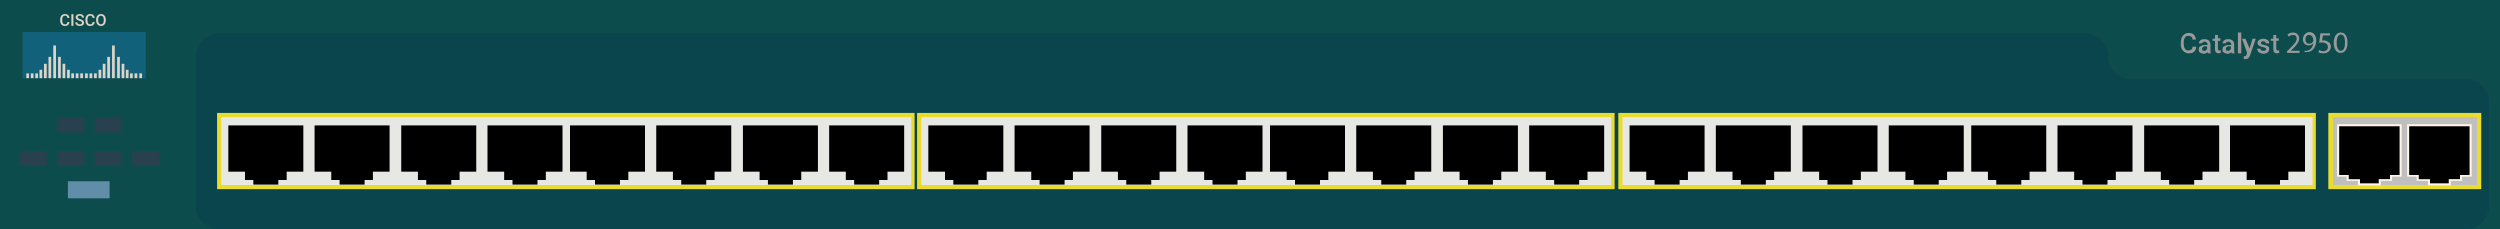 <?xml version="1.0" encoding="utf-8"?>
<!-- Copyright 2022 Virtual Console LLC. All rights reserved. Generator: Adobe Illustrator 23.1.0, SVG Export Plug-In . SVG Version: 6.00 Build 0)  -->
<svg version="1.1" id="Cisco_Catalyst_2950T_24" xmlns="http://www.w3.org/2000/svg" xmlns:xlink="http://www.w3.org/1999/xlink"
	 x="0px" y="0px" viewBox="0 0 600 55" style="enable-background:new 0 0 600 55;" xml:space="preserve">
<style type="text/css">
	.st0{fill:#0D4C4D;}
	.st1{fill:#0A454D;}
	.st2{fill:#989999;}
	.st3{fill:#EADC2D;}
	.st4{fill:#E7E7E3;}
	.st5{fill:#608DA8;}
	.st6{fill:#294051;}
	.st7{fill:#BFBFBF;}
	.st8{fill:#FFF5E9;}
	.st9{fill:#11617B;}
	.st10{fill:#DED4C6;}
</style>
<rect class="st0" width="600" height="55"/>
<path class="st1" d="M500.5,8h-448c-3,0-5.5,2.5-5.5,5.5v36c0,3,2.5,5.5,5.5,5.5h539.4c3,0,5.5-2.5,5.5-5.5v-25
	c0-3-2.5-5.5-5.5-5.5h-80.4c-3,0-5.5-2.5-5.5-5.5l0,0C506.1,10.5,503.5,8,500.5,8z"/>
<g>
	<path class="st2" d="M527.1,11.2c0,0.5-0.2,0.9-0.5,1.2s-0.7,0.4-1.3,0.4
		c-0.4,0-0.7-0.1-1-0.3s-0.5-0.4-0.7-0.8s-0.2-0.7-0.2-1.1
		v-0.4c0-0.4,0.1-0.8,0.2-1.2C523.8,8.7,524,8.4,524.3,8.2
		s0.6-0.3,1-0.3c0.5,0,0.9,0.1,1.2,0.4c0.3,0.3,0.5,0.7,0.5,1.2
		h-0.8c0-0.3-0.1-0.6-0.3-0.7C525.7,8.7,525.5,8.6,525.2,8.6
		c-0.4,0-0.6,0.1-0.8,0.4c-0.2,0.3-0.3,0.6-0.3,1.1v0.4
		c0,0.5,0.1,0.9,0.3,1.2s0.4,0.4,0.8,0.4
		c0.3,0,0.6-0.1,0.7-0.2c0.2-0.1,0.3-0.4,0.3-0.7
		C526.2,11.2,527.1,11.2,527.1,11.2z"/>
	<path class="st2" d="M529.9,12.8c0-0.1-0.1-0.2-0.1-0.3
		c-0.2,0.3-0.6,0.4-0.9,0.4c-0.3,0-0.6-0.1-0.9-0.3
		s-0.3-0.4-0.3-0.7c0-0.4,0.1-0.7,0.4-0.8
		c0.3-0.2,0.7-0.3,1.2-0.3h0.5v-0.2
		c0-0.2-0.1-0.3-0.2-0.4C529.5,10.1,529.3,10,529.1,10
		s-0.3,0-0.4,0.1C528.6,10.2,528.5,10.3,528.5,10.4h-0.8
		c0-0.2,0.1-0.4,0.2-0.5c0.1-0.2,0.3-0.3,0.5-0.4
		s0.5-0.1,0.7-0.1c0.4,0,0.7,0.1,1,0.3
		c0.2,0.2,0.4,0.5,0.4,0.9V12c0,0.3,0,0.6,0.1,0.7v0.1H529.9z
		 M529,12.2c0.2,0,0.3,0,0.4-0.1c0.1-0.1,0.2-0.2,0.3-0.3
		v-0.7h-0.4c-0.3,0-0.5,0.1-0.6,0.2C528.6,11.4,528.5,11.5,528.5,11.7
		c0,0.1,0,0.3,0.1,0.4C528.7,12.1,528.8,12.2,529,12.2z"/>
	<path class="st2" d="M532.3,8.4v0.8h0.6v0.6h-0.6v1.9
		c0,0.1,0,0.2,0.1,0.3s0.1,0.1,0.3,0.1c0.1,0,0.2,0,0.3,0
		v0.6c-0.2,0-0.3,0.1-0.5,0.1c-0.6,0-0.9-0.3-0.9-1v-2H531v-0.5
		h0.6V8.4H532.3z"/>
	<path class="st2" d="M535.6,12.8C535.6,12.7,535.5,12.6,535.5,12.5
		c-0.2,0.3-0.6,0.4-0.9,0.4c-0.3,0-0.6-0.1-0.9-0.3
		s-0.3-0.4-0.3-0.7c0-0.4,0.1-0.7,0.4-0.8
		C534.1,10.9,534.5,10.8,535,10.8h0.5v-0.2c0-0.2-0.1-0.3-0.2-0.4
		C535.2,10.1,535,10,534.8,10S534.5,10,534.4,10.1
		c-0.1,0.1-0.2,0.2-0.2,0.3h-0.8c0-0.2,0.1-0.4,0.2-0.5
		c0.1-0.2,0.3-0.3,0.5-0.4s0.5-0.1,0.7-0.1
		c0.4,0,0.7,0.1,1,0.3c0.2,0.2,0.4,0.5,0.4,0.9V12
		c0,0.3,0,0.6,0.1,0.7v0.1H535.6z M534.7,12.2
		c0.2,0,0.3,0,0.4-0.1c0.1-0.1,0.2-0.2,0.3-0.3v-0.7H535
		c-0.3,0-0.5,0.1-0.6,0.2c-0.1,0.1-0.2,0.2-0.2,0.4
		c0,0.1,0,0.3,0.1,0.4C534.4,12.1,534.6,12.2,534.7,12.2z"/>
	<path class="st2" d="M537.9,12.8h-0.8v-5h0.8V12.8z"/>
	<path class="st2" d="M539.9,11.6l0.7-2.3h0.8l-1.4,4
		c-0.2,0.6-0.6,0.9-1.1,0.9c-0.1,0-0.2,0-0.4-0.1V13.5h0.1
		c0.2,0,0.3,0,0.4-0.1c0.1-0.1,0.2-0.2,0.2-0.4l0.1-0.3
		l-1.2-3.4h0.8L539.9,11.6z"/>
	<path class="st2" d="M543.9,11.8c0-0.1-0.1-0.2-0.2-0.3
		c-0.1-0.1-0.3-0.1-0.6-0.2c-0.3-0.1-0.5-0.1-0.7-0.2
		c-0.4-0.2-0.6-0.5-0.6-0.8s0.1-0.5,0.4-0.7
		c0.3-0.2,0.6-0.3,1-0.3s0.7,0.1,1,0.3s0.4,0.5,0.4,0.8
		h-0.8c0-0.1-0.1-0.3-0.2-0.4c-0.1-0.1-0.3-0.1-0.4-0.1
		c-0.2,0-0.3,0-0.4,0.1c-0.1,0.1-0.2,0.2-0.2,0.3
		s0,0.2,0.2,0.3c0.1,0.1,0.3,0.1,0.6,0.2
		c0.3,0.1,0.5,0.1,0.7,0.2c0.2,0.1,0.3,0.2,0.4,0.3
		c0.1,0.1,0.1,0.3,0.1,0.5c0,0.3-0.1,0.6-0.4,0.8
		s-0.6,0.3-1,0.3c-0.3,0-0.5-0.1-0.8-0.2
		c-0.2-0.1-0.4-0.2-0.5-0.4s-0.2-0.4-0.2-0.6H542.5
		c0,0.2,0.1,0.3,0.2,0.4s0.3,0.1,0.5,0.1s0.4,0,0.5-0.1
		C543.8,12,543.9,11.9,543.9,11.8z"/>
	<path class="st2" d="M546.3,8.4v0.8h0.6v0.6h-0.6v1.9
		c0,0.1,0,0.2,0.1,0.3s0.1,0.1,0.3,0.1c0.1,0,0.2,0,0.3,0
		v0.6c-0.2,0-0.3,0.1-0.5,0.1c-0.6,0-0.9-0.3-0.9-1v-2H545v-0.5
		h0.6V8.4H546.3z"/>
</g>
<g>
	<polyline class="st3" points="52.1,27.1 219.5,27.1 219.5,45.4 52.1,45.4 	"/>
	<polyline class="st4" points="53.1,44.4 218.7,44.4 218.7,28.1 53.1,28.1 	"/>
	<polygon points="121,41.2 121,43.2 123,43.2 123,44.3 129,44.3 129,43.2 131,43.2 
		131,41.2 135,41.2 135,30.1 117,30.1 117,41.2 	"/>
	<polygon points="100.3,41.2 100.3,43.2 102.3,43.2 102.3,44.3 
		108.3,44.3 108.3,43.2 110.3,43.2 110.3,41.2 114.3,41.2 
		114.3,30.1 96.3,30.1 96.3,41.2 	"/>
	<polygon points="79.5,41.2 79.5,43.2 81.5,43.2 81.5,44.3 87.5,44.3 87.5,43.2 
		89.5,43.2 89.5,41.2 93.5,41.2 93.5,30.1 75.5,30.1 75.5,41.2 	"/>
	<polygon points="58.8,41.2 58.8,43.2 60.8,43.2 60.8,44.3 66.8,44.3 
		66.8,43.2 68.8,43.2 68.8,41.2 72.8,41.2 72.8,30.1 
		54.8,30.1 54.8,41.2 	"/>
	<polygon points="203,41.2 203,43.2 205,43.2 205,44.3 211,44.3 211,43.2 213,43.2 
		213,41.2 217,41.2 217,30.1 199,30.1 199,41.2 	"/>
	<polygon points="182.3,41.2 182.3,43.2 184.3,43.2 184.3,44.3 
		190.3,44.3 190.3,43.2 192.3,43.2 192.3,41.2 196.3,41.2 
		196.3,30.1 178.3,30.1 178.3,41.2 	"/>
	<polygon points="161.5,41.2 161.5,43.2 163.5,43.2 163.5,44.3 169.5,44.3 169.5,43.2 
		171.5,43.2 171.5,41.2 175.5,41.2 175.5,30.1 157.5,30.1 157.5,41.2 	"/>
	<polygon points="140.8,41.2 140.8,43.2 142.8,43.2 142.8,44.3 
		148.8,44.3 148.8,43.2 150.8,43.2 150.8,41.2 154.8,41.2 
		154.8,30.1 136.8,30.1 136.8,41.2 	"/>
</g>
<g>
	<polyline class="st3" points="220.1,27.1 387.5,27.1 387.5,45.4 220.1,45.4 	"/>
	<polyline class="st4" points="221.1,44.4 386.7,44.4 386.7,28.1 221.1,28.1 	"/>
	<polygon points="289,41.2 289,43.2 291,43.2 291,44.3 297,44.3 297,43.2 299,43.2 
		299,41.2 303,41.2 303,30.1 285,30.1 285,41.2 	"/>
	<polygon points="268.3,41.2 268.3,43.2 270.3,43.2 270.3,44.3 
		276.3,44.3 276.3,43.2 278.3,43.2 278.3,41.2 282.3,41.2 
		282.3,30.1 264.3,30.1 264.3,41.2 	"/>
	<polygon points="247.5,41.2 247.5,43.2 249.5,43.2 249.5,44.3 255.5,44.3 255.5,43.2 
		257.5,43.2 257.5,41.2 261.5,41.2 261.5,30.1 243.5,30.1 243.5,41.2 	"/>
	<polygon points="226.8,41.2 226.8,43.2 228.8,43.2 228.8,44.3 
		234.8,44.3 234.8,43.2 236.8,43.2 236.8,41.2 240.8,41.2 
		240.8,30.1 222.8,30.1 222.8,41.2 	"/>
	<polygon points="371,41.2 371,43.2 373,43.2 373,44.3 379,44.3 379,43.2 381,43.2 
		381,41.2 385,41.2 385,30.1 367,30.1 367,41.2 	"/>
	<polygon points="350.3,41.2 350.3,43.2 352.3,43.2 352.3,44.3 
		358.3,44.3 358.3,43.2 360.3,43.2 360.3,41.2 364.3,41.2 
		364.3,30.1 346.3,30.1 346.3,41.2 	"/>
	<polygon points="329.5,41.2 329.5,43.2 331.5,43.2 331.5,44.3 337.5,44.3 337.5,43.2 
		339.5,43.2 339.5,41.2 343.5,41.2 343.5,30.1 325.5,30.1 325.5,41.2 	"/>
	<polygon points="308.8,41.2 308.8,43.2 310.8,43.2 310.8,44.3 
		316.8,44.3 316.8,43.2 318.8,43.2 318.8,41.2 322.8,41.2 
		322.8,30.1 304.8,30.1 304.8,41.2 	"/>
</g>
<g>
	<polyline class="st3" points="388.4,27.1 555.8,27.1 555.8,45.4 388.4,45.4 	"/>
	<polyline class="st4" points="389.4,44.4 555,44.4 555,28.1 389.4,28.1 	"/>
	<polygon points="457.3,41.2 457.3,43.2 459.3,43.2 459.3,44.3 
		465.3,44.3 465.3,43.2 467.3,43.2 467.3,41.2 471.3,41.2 
		471.3,30.1 453.3,30.1 453.3,41.2 	"/>
	<polygon points="436.6,41.2 436.6,43.2 438.6,43.2 438.6,44.3 
		444.6,44.3 444.6,43.2 446.6,43.2 446.6,41.2 450.6,41.2 
		450.6,30.1 432.6,30.1 432.6,41.2 	"/>
	<polygon points="415.8,41.2 415.8,43.2 417.8,43.2 417.8,44.3 
		423.8,44.3 423.8,43.2 425.8,43.2 425.8,41.2 429.8,41.2 
		429.8,30.1 411.8,30.1 411.8,41.2 	"/>
	<polygon points="395.1,41.2 395.1,43.2 397.1,43.2 397.1,44.3 
		403.1,44.3 403.1,43.2 405.1,43.2 405.1,41.2 409.1,41.2 
		409.1,30.1 391.1,30.1 391.1,41.2 	"/>
	<polygon points="539.2,41.2 539.2,43.2 541.2,43.2 541.2,44.3 
		547.2,44.3 547.2,43.2 549.2,43.2 549.2,41.2 553.2,41.2 
		553.2,30.1 535.2,30.1 535.2,41.2 	"/>
	<polygon points="518.6,41.2 518.6,43.2 520.6,43.2 520.6,44.3 
		526.6,44.3 526.6,43.2 528.6,43.2 528.6,41.2 532.6,41.2 
		532.6,30.1 514.6,30.1 514.6,41.2 	"/>
	<polygon points="497.8,41.2 497.8,43.2 499.8,43.2 499.8,44.3 
		505.8,44.3 505.8,43.2 507.8,43.2 507.8,41.2 511.8,41.2 
		511.8,30.1 493.8,30.1 493.8,41.2 	"/>
	<polygon points="477.1,41.2 477.1,43.2 479.1,43.2 479.1,44.3 
		485.1,44.3 485.1,43.2 487.1,43.2 487.1,41.2 491.1,41.2 
		491.1,30.1 473.1,30.1 473.1,41.2 	"/>
</g>
<rect x="16.3" y="43.5" class="st5" width="10" height="4.1"/>
<rect x="4.7" y="36.3" class="st6" width="6.5" height="3.5"/>
<rect x="13.7" y="36.3" class="st6" width="6.5" height="3.5"/>
<rect x="22.7" y="36.3" class="st6" width="6.5" height="3.5"/>
<rect x="13.7" y="28.3" class="st6" width="6.5" height="3.5"/>
<rect x="22.7" y="28.3" class="st6" width="6.5" height="3.5"/>
<rect x="31.7" y="36.3" class="st6" width="6.5" height="3.5"/>
<g>
	<path class="st2" d="M548.9,12.7v-0.4l0.5-0.5c1.2-1.2,1.8-1.8,1.8-2.5
		c0-0.5-0.2-0.9-0.9-0.9c-0.4,0-0.8,0.2-1,0.4L549,8.3
		c0.3-0.3,0.8-0.5,1.3-0.5c1,0,1.5,0.7,1.5,1.4
		c0,0.9-0.6,1.6-1.6,2.6l-0.4,0.4l0,0h2.1v0.5
		C551.9,12.7,548.9,12.7,548.9,12.7z"/>
	<path class="st2" d="M553.1,12.2c0.1,0,0.3,0,0.5,0c0.4-0.1,0.7-0.2,1-0.5
		s0.5-0.7,0.6-1.3l0,0c-0.3,0.3-0.6,0.5-1.1,0.5
		c-0.9,0-1.4-0.6-1.4-1.5s0.7-1.7,1.6-1.7s1.6,0.8,1.6,2
		c0,1-0.4,1.8-0.8,2.2C554.7,12.3,554.2,12.5,553.7,12.5
		c-0.2,0-0.4,0-0.6,0L553.1,12.2L553.1,12.2z M553.3,9.5
		c0,0.6,0.4,1,0.9,1c0.4,0,0.8-0.2,0.9-0.5
		c0-0.1,0.1-0.1,0.1-0.2c0-0.8-0.3-1.4-1-1.4
		C553.7,8.3,553.3,8.8,553.3,9.5z"/>
	<path class="st2" d="M559.3,8.5H557.5l-0.2,1.2c0.1,0,0.2,0,0.4,0
		c0.4,0,0.7,0.1,1,0.3c0.4,0.2,0.7,0.6,0.7,1.2
		c0,0.9-0.7,1.6-1.8,1.6c-0.5,0-1-0.1-1.2-0.3l0.2-0.5
		c0.2,0.1,0.6,0.3,1,0.3c0.6,0,1.1-0.4,1.1-1
		s-0.4-1.1-1.4-1.1c-0.3,0-0.5,0-0.7,0.1L556.9,8h2.3v0.5H559.3z"/>
	<path class="st2" d="M563.4,10.2c0,1.6-0.6,2.5-1.7,2.5
		c-0.9,0-1.6-0.9-1.6-2.4c0-1.6,0.7-2.5,1.7-2.5
		C562.8,7.8,563.4,8.7,563.4,10.2z M560.8,10.3
		c0,1.2,0.4,1.9,1,1.9c0.7,0,1-0.8,1-2s-0.3-1.9-1-1.9
		C561.2,8.3,560.8,9,560.8,10.3z"/>
</g>
<polyline class="st3" points="558.8,45.4 595.5,45.4 595.5,27.1 558.8,27.1 "/>
<polyline class="st7" points="559.9,44.4 594.5,44.4 594.5,28.1 559.9,28.1 "/>
<g>
	<polygon points="563.5,42.2 563.5,43.2 566.2,43.2 566.2,44.3 571.2,44.3 
		571.2,43.2 573.8,43.2 573.8,42.2 576.2,42.2 576.2,30.1 
		561.2,30.1 561.2,42.2 	"/>
	<path class="st8" d="M571.4,44.5h-5.5v-1.1h-2.7v-1h-2.3V29.8h15.5v12.6h-2.3v1
		h-2.7V44.5z M566.4,44h4.5v-1h2.7v-1h2.3V30.3h-14.5V42h2.3v1h2.7V44z"/>
</g>
<g>
	<polygon points="580.3,42.2 580.3,43.2 582.9,43.2 582.9,44.3 
		587.9,44.3 587.9,43.2 590.6,43.2 590.6,42.2 592.9,42.2 
		592.9,30.1 577.9,30.1 577.9,42.2 	"/>
	<path class="st8" d="M588.2,44.5h-5.5v-1.1H580v-1h-2.3V29.8h15.5v12.6h-2.3v1h-2.7
		V44.5z M583.2,44h4.5v-1h2.7v-1h2.3V30.3h-14.5V42H580.5v1h2.7V44z"/>
</g>
<rect x="5.412" y="7.681" class="st9" width="29.575" height="11.082"/>
<g>
	<rect x="12.788" y="10.92" class="st10" width="0.648" height="7.844"/>
	<rect x="11.637" y="13.654" class="st10" width="0.648" height="5.109"/>
	<rect x="10.557" y="15.309" class="st10" width="0.648" height="3.454"/>
	<rect x="9.478" y="16.748" class="st10" width="0.648" height="2.015"/>
	<rect x="8.471" y="17.612" class="st10" width="0.648" height="1.151"/>
	<rect x="7.391" y="17.612" class="st10" width="0.648" height="1.151"/>
	<rect x="6.312" y="17.612" class="st10" width="0.648" height="1.151"/>
	<rect x="13.94" y="13.654" class="st10" width="0.648" height="5.109"/>
	<rect x="15.019" y="15.309" class="st10" width="0.648" height="3.454"/>
	<rect x="16.098" y="16.748" class="st10" width="0.648" height="2.015"/>
	<rect x="17.106" y="17.612" class="st10" width="0.648" height="1.151"/>
	<rect x="18.185" y="17.612" class="st10" width="0.648" height="1.151"/>
	<rect x="19.265" y="17.612" class="st10" width="0.648" height="1.151"/>
</g>
<g>
	<rect x="26.892" y="10.92" class="st10" width="0.648" height="7.844"/>
	<rect x="25.741" y="13.654" class="st10" width="0.648" height="5.109"/>
	<rect x="24.661" y="15.309" class="st10" width="0.648" height="3.454"/>
	<rect x="23.654" y="16.748" class="st10" width="0.648" height="2.015"/>
	<rect x="22.575" y="17.612" class="st10" width="0.648" height="1.151"/>
	<rect x="21.495" y="17.612" class="st10" width="0.648" height="1.151"/>
	<rect x="20.416" y="17.612" class="st10" width="0.648" height="1.151"/>
	<rect x="28.116" y="13.654" class="st10" width="0.648" height="5.109"/>
	<rect x="29.195" y="15.309" class="st10" width="0.648" height="3.454"/>
	<rect x="30.202" y="16.748" class="st10" width="0.648" height="2.015"/>
	<rect x="31.21" y="17.612" class="st10" width="0.648" height="1.151"/>
	<rect x="32.289" y="17.612" class="st10" width="0.648" height="1.151"/>
	<rect x="33.441" y="17.612" class="st10" width="0.648" height="1.151"/>
</g>
<g>
	<path class="st10" d="M16.667,5.289c-0.028,0.299-0.138,0.531-0.331,0.699
		c-0.192,0.167-0.448,0.251-0.767,0.251c-0.223,0-0.419-0.053-0.589-0.159
		s-0.301-0.256-0.393-0.451s-0.14-0.421-0.144-0.679V4.689
		c0-0.264,0.047-0.497,0.14-0.698S14.811,3.635,14.986,3.527
		s0.377-0.163,0.606-0.163c0.309,0,0.557,0.084,0.746,0.251
		c0.188,0.167,0.298,0.404,0.329,0.71h-0.484
		c-0.023-0.201-0.082-0.346-0.176-0.435c-0.094-0.089-0.232-0.134-0.414-0.134
		c-0.211,0-0.374,0.077-0.487,0.232s-0.171,0.381-0.174,0.68v0.248
		c0,0.303,0.054,0.534,0.162,0.693c0.108,0.159,0.267,0.239,0.476,0.239
		c0.191,0,0.334-0.043,0.431-0.129c0.096-0.086,0.157-0.229,0.183-0.429H16.667z"/>
	<path class="st10" d="M17.615,6.2h-0.484V3.402h0.484V6.2z"/>
	<path class="st10" d="M19.676,5.479c0-0.123-0.043-0.218-0.13-0.284
		c-0.086-0.067-0.243-0.134-0.468-0.202c-0.226-0.068-0.405-0.144-0.538-0.227
		c-0.255-0.16-0.383-0.369-0.383-0.627c0-0.226,0.092-0.411,0.276-0.557
		c0.184-0.146,0.423-0.219,0.716-0.219c0.195,0,0.368,0.036,0.521,0.108
		c0.152,0.072,0.272,0.174,0.359,0.307s0.131,0.28,0.131,0.441h-0.484
		c0-0.146-0.046-0.26-0.137-0.343s-0.223-0.124-0.393-0.124
		c-0.159,0-0.282,0.034-0.37,0.102c-0.088,0.068-0.132,0.163-0.132,0.284
		c0,0.103,0.047,0.188,0.142,0.257c0.095,0.069,0.251,0.135,0.469,0.2
		c0.218,0.065,0.393,0.138,0.525,0.221c0.132,0.083,0.229,0.177,0.29,0.284
		c0.062,0.107,0.092,0.232,0.092,0.376c0,0.233-0.089,0.419-0.268,0.556
		c-0.179,0.138-0.421,0.207-0.728,0.207c-0.202,0-0.389-0.037-0.558-0.112
		c-0.17-0.075-0.302-0.178-0.396-0.31s-0.141-0.286-0.141-0.461h0.486
		c0,0.159,0.053,0.282,0.158,0.369c0.105,0.087,0.256,0.131,0.452,0.131
		c0.169,0,0.296-0.034,0.382-0.103C19.633,5.683,19.676,5.592,19.676,5.479z"/>
	<path class="st10" d="M22.724,5.289c-0.028,0.299-0.138,0.531-0.331,0.699
		c-0.192,0.167-0.448,0.251-0.767,0.251c-0.223,0-0.419-0.053-0.589-0.159
		s-0.301-0.256-0.393-0.451s-0.14-0.421-0.144-0.679V4.689
		c0-0.264,0.047-0.497,0.14-0.698s0.228-0.356,0.403-0.465
		s0.377-0.163,0.606-0.163c0.309,0,0.557,0.084,0.746,0.251
		c0.188,0.167,0.298,0.404,0.329,0.71h-0.484
		c-0.023-0.201-0.082-0.346-0.176-0.435s-0.232-0.134-0.414-0.134
		c-0.211,0-0.374,0.077-0.487,0.232c-0.113,0.155-0.171,0.381-0.174,0.68v0.248
		c0,0.303,0.054,0.534,0.162,0.693c0.108,0.159,0.267,0.239,0.476,0.239
		c0.191,0,0.334-0.043,0.431-0.129c0.096-0.086,0.157-0.229,0.183-0.429H22.724z"/>
	<path class="st10" d="M25.392,4.874c0,0.274-0.047,0.515-0.142,0.722
		c-0.095,0.207-0.23,0.366-0.407,0.477s-0.379,0.166-0.608,0.166
		c-0.227,0-0.429-0.055-0.606-0.166c-0.177-0.111-0.315-0.269-0.411-0.474
		c-0.097-0.205-0.146-0.441-0.147-0.709V4.732c0-0.273,0.048-0.514,0.145-0.723
		c0.097-0.209,0.233-0.369,0.409-0.48s0.378-0.166,0.606-0.166
		c0.228,0,0.43,0.055,0.606,0.164s0.312,0.267,0.408,0.473
		c0.096,0.206,0.145,0.445,0.146,0.718V4.874z M24.906,4.728
		c0-0.31-0.059-0.548-0.176-0.713c-0.117-0.165-0.284-0.248-0.499-0.248
		c-0.21,0-0.375,0.082-0.493,0.247c-0.119,0.165-0.179,0.398-0.182,0.699v0.161
		c0,0.308,0.06,0.545,0.18,0.713c0.12,0.168,0.286,0.252,0.499,0.252
		c0.215,0,0.381-0.082,0.497-0.246s0.174-0.404,0.174-0.719V4.728z"/>
</g>
</svg>
